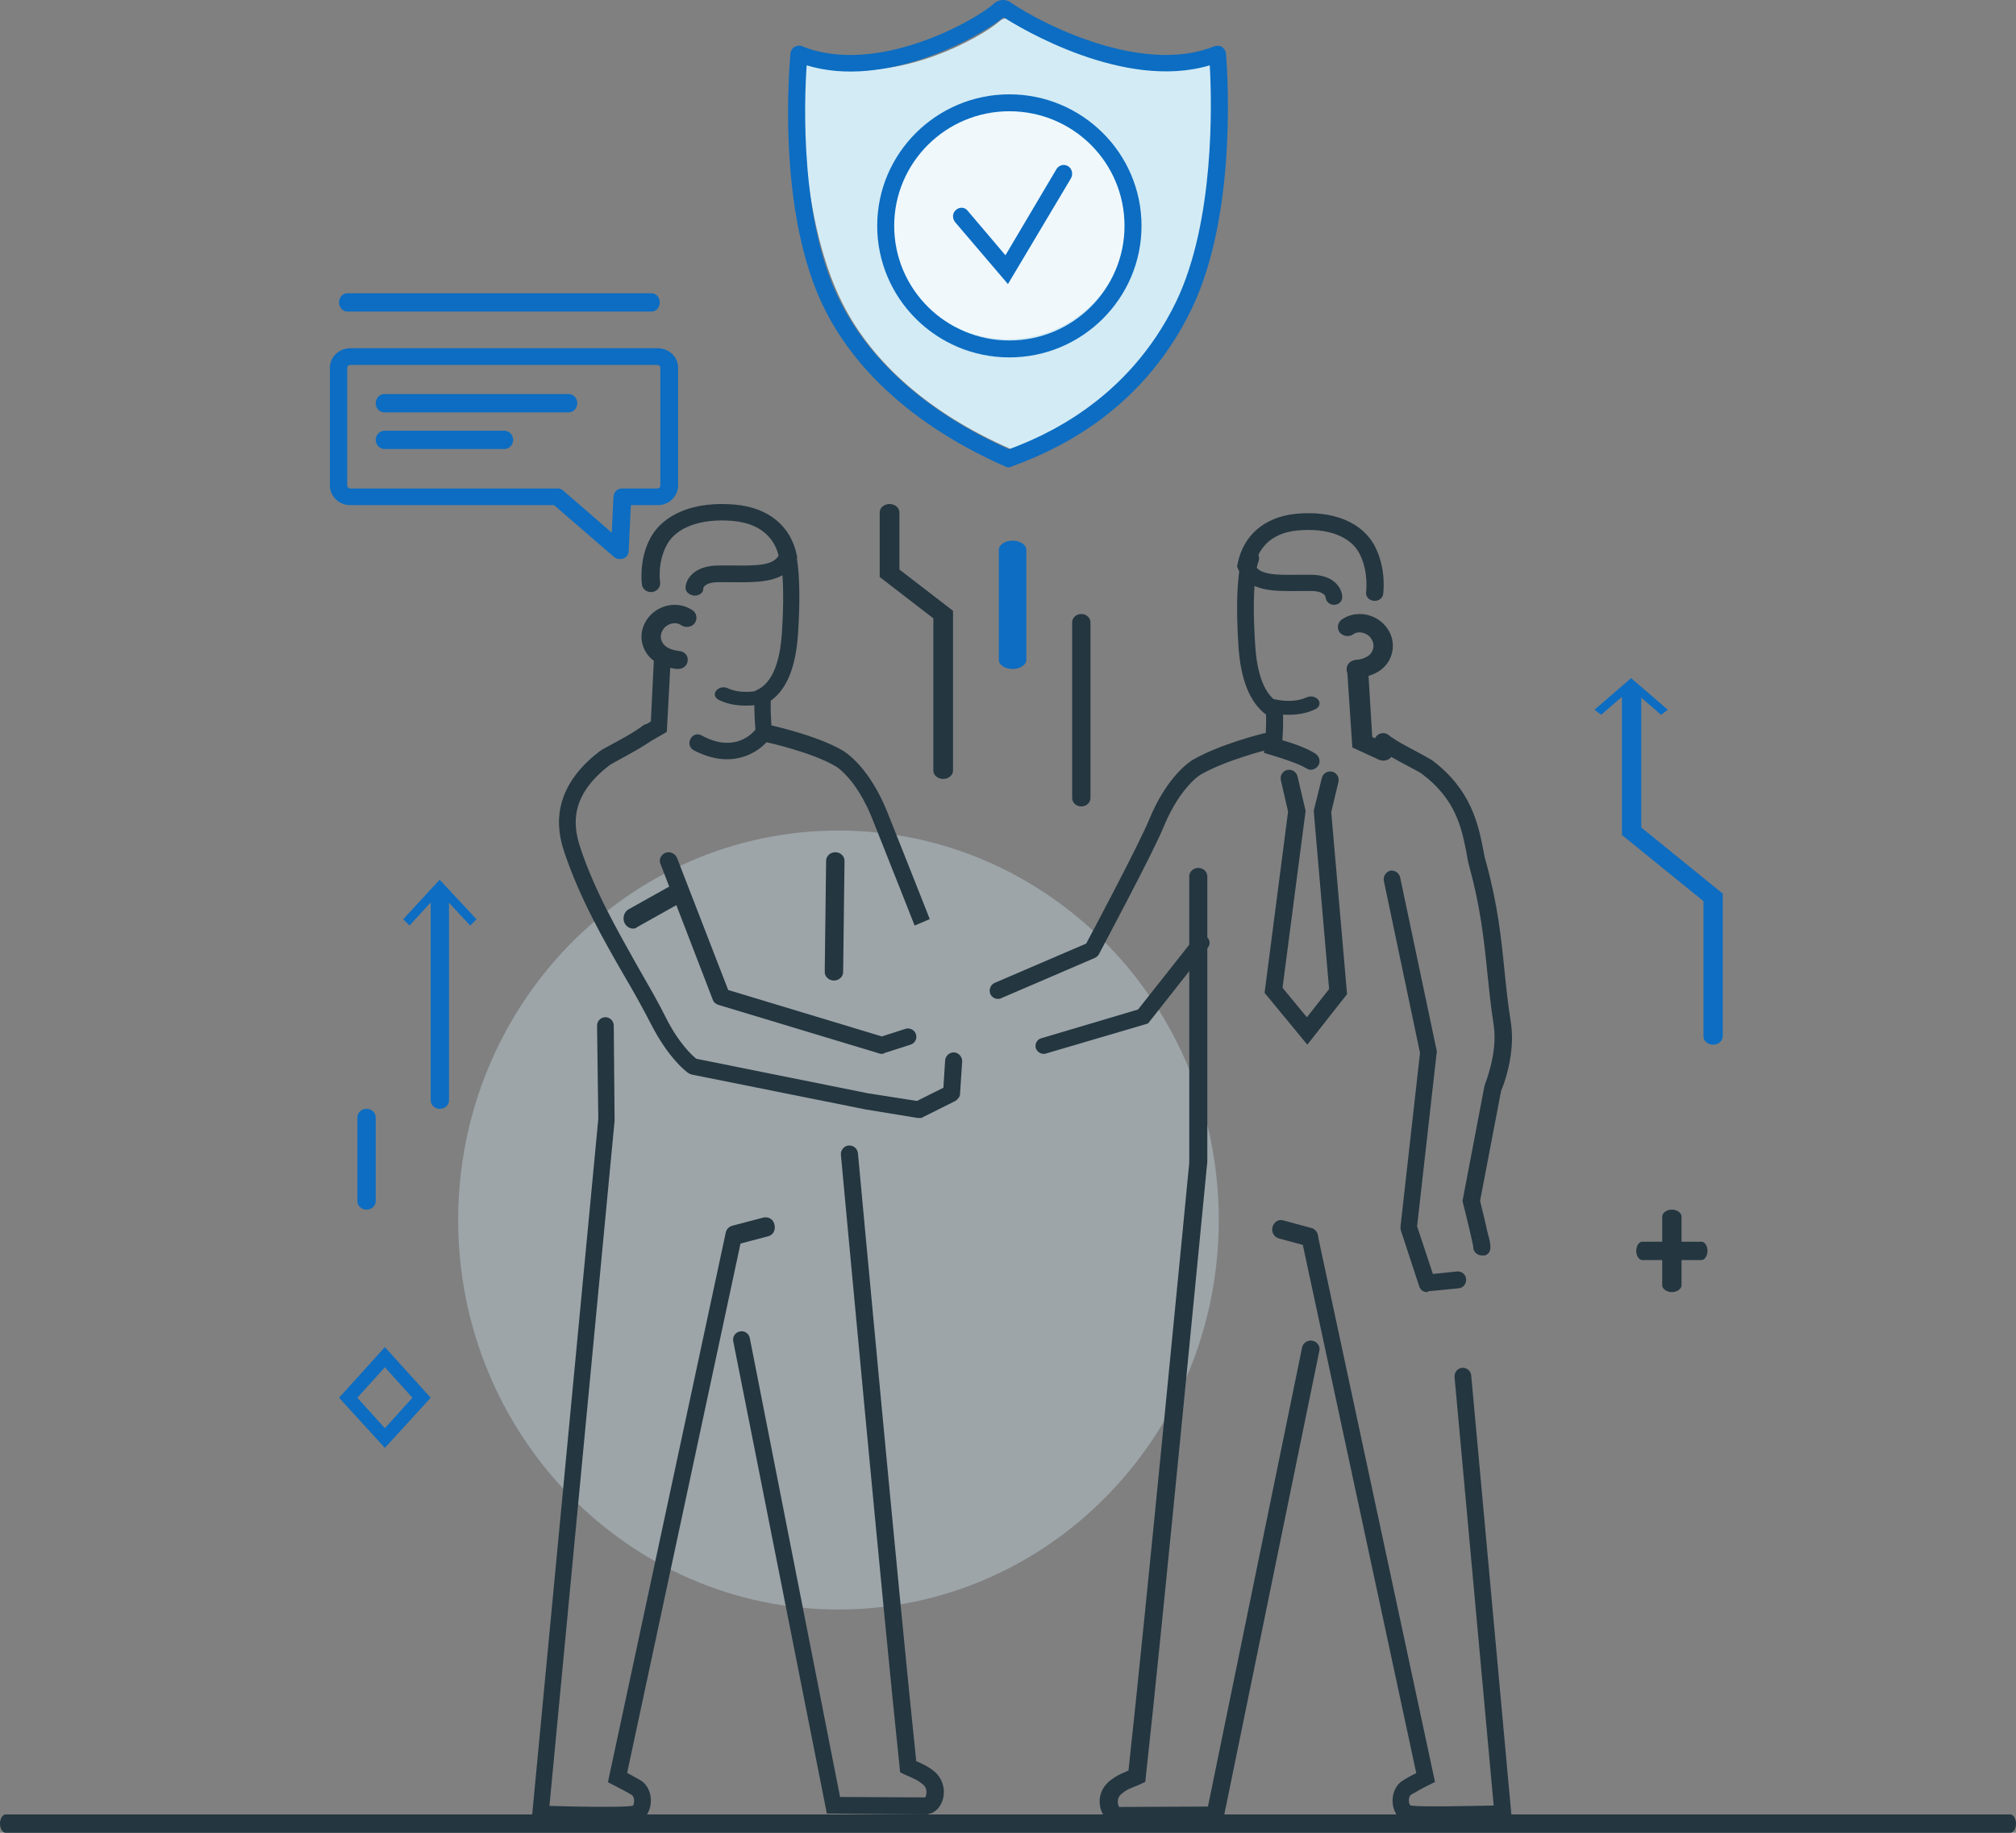 <svg width="220" height="200" fill="none" xmlns="http://www.w3.org/2000/svg"><rect width="100%" height="100%" fill="#808080" stroke="none"/><g clip-path="url(#clip0_3113_3078)"><path opacity="0.35" d="M133 133.135C133 156.596 114.41 175.635 91.5 175.635C68.591 175.635 50 156.596 50 133.135C50 109.674 68.591 90.635 91.5 90.635C114.41 90.635 133 109.674 133 133.135Z" fill="#D3EBF5"/><path d="M42 158L37 152.526L42 147L47 152.526L42 158ZM38.991 152.526L42 155.851L45.009 152.526L42 149.2L38.991 152.526Z" fill="#0C6DC2"/><path d="M102.926 85C102.335 85 101.852 84.59 101.852 84.09V67.474L96 62.967V55.91C96 55.41 96.484 55 97.074 55C97.665 55 98.148 55.41 98.148 55.91V62.147L104 66.654V84.09C104 84.59 103.516 85 102.926 85Z" fill="#243640"/><path d="M182 77.451L181.268 78L177.999 75.176L174.731 78L174 77.451L177.999 74L182 77.451Z" fill="#0C6DC2"/><path d="M186.947 114C186.368 114 185.895 113.592 185.895 113.092V98.337L177 91.118V75.908C177 75.409 177.473 75 178.052 75C178.631 75 179.105 75.409 179.105 75.908V90.3L188 97.519V113.047C188 113.592 187.526 114 186.947 114Z" fill="#0C6DC2"/><path d="M179.205 137.5C178.86 137.5 178.557 137.034 178.557 136.499C178.557 135.966 178.86 135.5 179.205 135.5H185.686C186.032 135.5 186.335 135.966 186.335 136.499C186.335 137.034 186.032 137.5 185.686 137.5H179.205Z" fill="#243640"/><path d="M182.447 141C181.884 141 181.392 140.65 181.392 140.25V132.75C181.392 132.35 181.884 132 182.447 132C183.009 132 183.5 132.35 183.5 132.75V140.25C183.5 140.65 183.009 141 182.447 141Z" fill="#243640"/><path d="M48 121C47.45 121 47 120.585 47 120.077V97.923C47 97.415 47.45 97 48 97C48.55 97 49 97.415 49 97.923V120.077C49 120.585 48.55 121 48 121Z" fill="#0C6DC2"/><path d="M44 100.314L44.687 101L47.975 97.421L51.313 101L52 100.314L47.975 96L44 100.314Z" fill="#0C6DC2"/><path d="M80.243 135.837C79.769 135.837 79.347 135.514 79.242 135.029C79.084 134.438 79.4 133.846 79.98 133.739L83.248 132.878C83.828 132.717 84.407 133.04 84.513 133.631C84.671 134.223 84.355 134.815 83.775 134.922L80.507 135.782C80.402 135.782 80.349 135.837 80.243 135.837Z" fill="#243640"/><path d="M100.297 122C100.25 122 100.203 122 100.157 122L94.475 121.07L75.473 117.257C75.333 117.209 75.24 117.163 75.147 117.117C75.054 117.07 73.004 115.628 71.002 111.675C70.163 110.048 69.185 108.28 68.114 106.466C65.832 102.514 63.271 98.002 61.594 93.026C61.082 91.445 59.452 86.562 65.413 82.004C65.692 81.772 66.205 81.539 67.043 81.074C68.068 80.516 69.418 79.772 70.117 79.214C70.49 78.888 71.095 78.935 71.421 79.353C71.747 79.725 71.7 80.33 71.281 80.655C70.49 81.306 69.046 82.097 67.928 82.702C67.369 83.027 66.717 83.353 66.531 83.492C62.153 86.841 62.525 90.05 63.317 92.468C64.901 97.258 67.462 101.677 69.651 105.583C70.722 107.444 71.747 109.21 72.585 110.885C74.029 113.814 75.519 115.164 75.985 115.536L94.707 119.302L100.064 120.14L102.951 118.698L103.138 115.722C103.184 115.21 103.603 114.838 104.115 114.838C104.628 114.885 105 115.303 105 115.815L104.768 119.349C104.768 119.674 104.535 119.953 104.256 120.14L100.623 121.954C100.623 122 100.482 122 100.297 122Z" fill="#243640"/><path d="M101.194 198C99.15 198 91.023 197.906 90.976 197.906H90.233L80.016 146.359C79.923 145.847 80.248 145.382 80.759 145.288C81.27 145.195 81.734 145.521 81.827 146.033L91.673 196.093C93.67 196.093 99.15 196.139 100.962 196.139C101.008 196.045 101.101 195.86 101.101 195.581C101.101 195.348 101.055 194.976 100.683 194.697C100.265 194.371 100.126 194.278 99.43 193.953C99.243 193.859 99.011 193.766 98.686 193.627L98.222 193.394L98.176 192.882C96.457 176.739 91.812 126.539 91.766 126.028C91.719 125.516 92.091 125.05 92.602 125.004C93.113 124.958 93.577 125.33 93.624 125.842C93.67 126.354 98.222 175.529 99.986 192.184C100.08 192.231 100.172 192.277 100.219 192.277C100.962 192.649 101.24 192.743 101.844 193.208C102.959 194.092 103.144 195.348 102.912 196.278C102.681 197.162 102.077 197.813 101.334 197.954L101.194 198Z" fill="#243640"/><path d="M66.066 199C63.195 199 59.504 198.908 58.957 198.861L58 198.815L65.291 122.103L65.155 111.921C65.155 111.414 65.565 111 66.066 111C66.567 111 66.978 111.414 66.978 111.921L67.069 122.242V122.288L59.959 197.064C62.739 197.157 67.844 197.249 68.983 197.064C69.074 197.064 69.165 196.927 69.165 196.789C69.256 196.419 69.165 196.005 68.937 195.867C68.481 195.591 67.342 194.992 66.978 194.807L66.34 194.485L79.191 134.543C79.282 134.036 79.783 133.714 80.285 133.852C80.786 133.944 81.105 134.451 80.968 134.957L68.436 193.471C68.937 193.748 69.575 194.07 69.94 194.3C70.806 194.853 71.216 196.051 70.942 197.203C70.715 198.17 70.031 198.815 69.165 198.908C68.664 199 67.479 199 66.066 199Z" fill="#243640"/><path d="M79.329 82.855C78.246 82.855 77.073 82.577 75.72 81.882C75.269 81.65 75.088 81.094 75.359 80.631C75.584 80.168 76.126 79.983 76.577 80.261C79.87 82.067 81.855 80.353 82.442 79.612C82.397 78.964 82.261 77.621 82.352 75.907L82.397 75.397L82.848 75.166C84.653 74.147 85.194 71.275 85.329 69.005C85.78 62.104 84.968 60.251 84.968 60.205C84.743 59.742 84.923 59.186 85.329 58.954C85.78 58.723 86.322 58.908 86.547 59.371C86.638 59.556 87.585 61.594 87.089 69.098C86.863 72.757 85.871 75.212 84.111 76.463C84.066 78.362 84.246 79.751 84.246 79.751L84.292 80.122L84.111 80.4C83.434 81.465 81.72 82.855 79.329 82.855Z" fill="#243640"/><path d="M75.802 65C75.208 64.956 74.762 64.555 74.811 64.065C74.861 63.263 75.654 61.704 78.478 61.704C78.924 61.704 79.37 61.704 79.766 61.704C82.689 61.749 84.324 61.704 84.969 60.636C84.572 59.032 83.334 57.162 80.014 56.85C76.546 56.538 73.82 57.518 72.78 59.433C71.69 61.437 72.037 63.575 72.037 63.575C72.086 64.065 71.74 64.51 71.195 64.599C70.65 64.688 70.154 64.332 70.055 63.842C70.055 63.753 69.659 61.125 70.996 58.676C72.433 56.048 75.852 54.668 80.212 55.068C83.829 55.38 86.306 57.384 86.95 60.591L87 60.858L86.901 61.081C85.811 63.575 82.987 63.575 79.717 63.53C79.32 63.53 78.874 63.53 78.428 63.53C76.843 63.53 76.744 64.198 76.744 64.198C76.793 64.644 76.347 65 75.802 65Z" fill="#243640"/><path d="M70.112 81.299C69.791 81.299 69.471 81.109 69.333 80.822C69.105 80.346 69.242 79.773 69.7 79.535L71.027 78.724L71.393 71.237C71.439 70.713 71.838 70.88 72.342 70.88C72.846 70.927 73.225 70.808 73.225 71.333L72.767 79.869L70.524 81.156C70.386 81.252 70.249 81.299 70.112 81.299Z" fill="#243640"/><path d="M73.995 73C73.943 73 73.891 73 73.838 73C71.334 72.699 70.447 71.397 70.134 70.395C69.613 68.691 70.656 66.787 72.482 66.186C73.526 65.836 74.673 65.986 75.56 66.587C76.03 66.888 76.134 67.539 75.821 67.99C75.508 68.441 74.83 68.541 74.36 68.24C73.995 67.99 73.578 67.94 73.16 68.09C72.378 68.341 71.96 69.142 72.169 69.844C72.273 70.094 72.482 70.846 74.152 71.046C74.725 71.096 75.143 71.597 75.038 72.148C74.986 72.649 74.517 73 73.995 73Z" fill="#243640"/><path d="M96.233 115C96.137 115 96.041 115 95.946 114.955L78.414 109.661C78.127 109.571 77.888 109.39 77.793 109.118L72.06 94.233C71.869 93.781 72.155 93.238 72.633 93.057C73.111 92.876 73.684 93.147 73.875 93.6L79.465 108.032L96.233 113.099L98.765 112.285C99.242 112.104 99.816 112.376 99.959 112.874C100.102 113.326 99.863 113.869 99.338 114.004L96.519 114.909C96.423 115 96.329 115 96.233 115Z" fill="#243640"/><path d="M81.413 77C80.549 77 79.493 76.887 78.484 76.397C78.004 76.171 77.86 75.719 78.148 75.38C78.436 75.003 79.012 74.89 79.445 75.116C80.933 75.794 82.758 75.38 82.758 75.342C83.287 75.229 83.815 75.455 83.959 75.832C84.103 76.209 83.863 76.661 83.335 76.774C83.287 76.812 82.518 77 81.413 77Z" fill="#243640"/><path d="M40 132C39.45 132 39 131.588 39 131.083V121.917C39 121.412 39.45 121 40 121C40.55 121 41 121.412 41 121.917V131.083C41 131.588 40.55 132 40 132Z" fill="#0C6DC2"/><path d="M99.811 101C99.811 101 96.862 93.531 95.21 89.397C93.468 84.982 91.234 83.62 91.189 83.62C88.509 82.022 83.238 80.895 83.193 80.895C82.702 80.801 82.389 80.284 82.479 79.768C82.568 79.251 83.059 78.922 83.551 79.016C83.774 79.063 89.135 80.19 92.083 81.975C92.351 82.163 94.897 83.76 96.862 88.693C98.516 92.827 101.463 100.296 101.463 100.296L99.811 101Z" fill="#243640"/><path d="M91.005 107C90.452 107 90 106.582 90 106.07L90.151 93.93C90.151 93.419 90.603 93 91.156 93C91.708 93 92.16 93.419 92.16 93.93L92.01 106.07C92.01 106.582 91.557 107 91.005 107Z" fill="#243640"/><path d="M142.854 136.019C142.755 136.019 142.706 136.019 142.608 135.967L139.554 135.139C139.013 134.984 138.718 134.415 138.865 133.899C139.013 133.329 139.554 133.019 140.047 133.175L143.1 134.002C143.642 134.156 143.937 134.726 143.79 135.243C143.691 135.708 143.297 136.019 142.854 136.019Z" fill="#243640"/><path d="M161.704 137C161.329 137 160.953 136.77 160.812 136.358C160.765 136.221 160.765 136.128 160.765 135.991C160.671 135.486 160.154 133.238 159.638 131.219C159.591 131.082 159.591 130.943 159.638 130.852L161.986 118.555C161.986 118.509 162.032 118.417 162.032 118.372C162.032 118.326 163.441 115.022 163.018 111.948C162.69 109.883 162.502 108.001 162.315 106.213C161.939 102.495 161.563 99.009 160.342 94.558C160.202 94.053 160.107 93.549 160.013 92.952C159.497 90.382 158.886 87.216 155.131 84.418C154.943 84.28 154.332 83.959 153.723 83.638C152.596 83.041 151.14 82.261 150.342 81.619C149.966 81.298 149.872 80.701 150.201 80.334C150.529 79.967 151.14 79.875 151.515 80.196C152.172 80.747 153.581 81.481 154.615 82.032C155.459 82.49 155.975 82.766 156.258 82.949C160.577 86.161 161.329 90.061 161.845 92.631C161.939 93.181 162.032 93.686 162.173 94.099C163.441 98.733 163.816 102.267 164.192 106.029C164.38 107.818 164.568 109.699 164.897 111.719C165.366 115.022 164.099 118.417 163.816 119.014L161.516 131.035C161.61 131.448 161.845 132.412 162.08 133.375C162.221 134.017 162.361 134.66 162.502 135.119C162.69 135.945 162.831 136.725 162.032 137C161.892 137 161.797 137 161.704 137ZM161.375 135.21C161.234 135.256 161.094 135.349 161 135.44C161.094 135.349 161.234 135.303 161.375 135.21Z" fill="#243640"/><path d="M121.933 199H121.739C120.963 198.86 120.334 198.208 120.092 197.324C119.849 196.392 120.043 195.136 121.206 194.251C121.836 193.786 122.127 193.646 122.902 193.32C122.999 193.274 123.047 193.227 123.145 193.227C124.986 176.561 129.736 127.355 129.784 126.842C129.832 126.33 130.317 125.958 130.85 126.004C131.383 126.05 131.771 126.516 131.723 127.029C131.675 127.54 126.827 177.818 125.035 193.925L124.986 194.438L124.502 194.671C124.211 194.81 123.969 194.903 123.727 194.996C122.951 195.322 122.854 195.369 122.418 195.741C122.031 196.02 121.981 196.392 121.981 196.626C121.981 196.905 122.079 197.091 122.127 197.184C124.017 197.184 129.736 197.138 131.82 197.138L142.093 147.047C142.19 146.534 142.723 146.208 143.208 146.301C143.741 146.395 144.081 146.906 143.983 147.372L133.419 198.906H132.643C132.546 198.906 124.065 199 121.933 199Z" fill="#243640"/><path d="M156.96 199C155.551 199 154.325 198.954 153.78 198.908C152.962 198.817 152.281 198.174 152.054 197.21C151.782 196.061 152.19 194.867 153.053 194.316C153.417 194.086 154.052 193.719 154.552 193.489L142.016 135.118C141.925 134.613 142.243 134.154 142.696 134.016C143.196 133.924 143.65 134.245 143.787 134.705L156.596 194.453L155.961 194.776C155.551 194.959 154.462 195.556 154.007 195.832C153.78 195.969 153.689 196.383 153.78 196.75C153.825 196.934 153.916 197.026 153.961 197.026C155.143 197.21 160.231 197.071 163.001 197.026L158.731 150.274C158.686 149.768 159.049 149.309 159.549 149.264C160.048 149.217 160.503 149.585 160.548 150.09L165 198.771L164.046 198.817C163.455 198.908 159.821 199 156.96 199Z" fill="#243640"/><path d="M143.047 84C142.865 84 142.728 83.953 142.591 83.858C141.677 83.289 139.484 82.626 138.708 82.389L137.932 82.152L138.023 81.346C138.023 81.346 138.205 79.924 138.16 77.981C136.424 76.701 135.373 74.189 135.145 70.445C134.642 62.767 135.602 60.681 135.693 60.492C135.921 60.018 136.47 59.876 136.927 60.112C137.383 60.35 137.52 60.918 137.292 61.392C137.292 61.392 136.515 63.336 136.972 70.35C137.109 72.672 137.658 75.611 139.484 76.654L139.941 76.891L139.987 77.412C140.078 78.834 139.987 80.066 139.941 80.777C140.946 81.061 142.636 81.63 143.551 82.246C143.961 82.531 144.144 83.1 143.87 83.526C143.687 83.81 143.367 84 143.047 84Z" fill="#243640"/><path d="M145.586 66C145.073 66 144.7 65.645 144.653 65.158C144.653 65.069 144.467 64.493 143.068 64.493C142.648 64.493 142.228 64.493 141.855 64.493C138.778 64.537 136.119 64.537 135.094 62.054L135 61.833L135.047 61.567C135.654 58.419 137.985 56.424 141.389 56.07C145.492 55.671 148.71 57.001 150.062 59.661C151.321 62.143 150.949 64.714 150.949 64.803C150.901 65.291 150.389 65.645 149.876 65.557C149.363 65.512 148.99 65.025 149.083 64.581C149.083 64.537 149.363 62.409 148.383 60.459C147.404 58.508 144.84 57.577 141.576 57.887C138.451 58.198 137.332 60.06 136.913 61.656C137.519 62.719 139.058 62.764 141.809 62.719C142.228 62.719 142.601 62.719 143.021 62.719C145.679 62.719 146.424 64.271 146.472 65.069C146.518 65.557 146.145 66 145.586 66Z" fill="#243640"/><path d="M150.95 83C150.779 83 150.549 82.952 150.378 82.857L147.576 81.566L147.004 73.008C146.948 72.482 147.462 72.052 148.091 72.004C148.719 71.956 149.234 72.386 149.292 72.912L149.749 80.418L151.407 81.231C151.978 81.47 152.15 82.092 151.865 82.522C151.75 82.809 151.349 83 150.95 83Z" fill="#243640"/><path d="M148.006 74C147.483 74 147.014 73.649 146.961 73.148C146.91 72.597 147.274 72.096 147.848 72.046C149.518 71.846 149.727 71.144 149.831 70.844C150.04 70.142 149.622 69.341 148.84 69.09C148.423 68.94 147.953 68.99 147.64 69.24C147.171 69.541 146.544 69.441 146.18 68.99C145.866 68.539 145.97 67.938 146.439 67.587C147.327 66.986 148.475 66.836 149.518 67.186C151.344 67.788 152.388 69.641 151.866 71.395C151.553 72.447 150.666 73.699 148.162 74C148.057 74 148.057 74 148.006 74Z" fill="#243640"/><path d="M155.733 141C155.325 141 155.007 140.77 154.871 140.356L152.876 134.28C152.83 134.142 152.83 134.003 152.83 133.866L154.962 114.901L151.015 96.121C150.925 95.614 151.242 95.154 151.696 95.016C152.195 94.924 152.649 95.246 152.785 95.706L156.776 114.624C156.776 114.717 156.821 114.809 156.776 114.901L154.644 133.819L156.367 139.021L158.999 138.745C159.497 138.699 159.951 139.067 159.996 139.573C160.041 140.079 159.678 140.54 159.18 140.586L155.869 140.908C155.778 141 155.733 141 155.733 141Z" fill="#243640"/><path d="M140.591 78C139.533 78 138.716 77.811 138.667 77.773C138.138 77.659 137.897 77.205 138.041 76.827C138.185 76.411 138.763 76.222 139.245 76.335C139.245 76.335 141.073 76.789 142.564 76.108C143.045 75.881 143.622 76.032 143.863 76.373C144.151 76.751 143.959 77.205 143.527 77.395C142.516 77.886 141.458 78 140.591 78Z" fill="#243640"/><path d="M108.874 109C108.513 109 108.198 108.769 108.063 108.447C107.882 107.986 108.107 107.434 108.559 107.25L118.53 102.967C119.478 101.217 124.35 92.006 125.388 89.473C127.373 84.638 129.899 83.072 130.216 82.887C133.193 81.183 137.706 80.078 137.886 80.032C138.382 79.894 138.878 80.216 138.969 80.723C139.104 81.23 138.789 81.736 138.291 81.828C138.247 81.828 133.825 82.933 131.073 84.499C131.028 84.499 128.816 85.835 127.012 90.164C125.839 93.065 120.154 103.657 119.928 104.118C119.839 104.302 119.658 104.441 119.478 104.532L109.19 108.954C109.1 109 108.965 109 108.874 109Z" fill="#243640"/><path d="M130.765 127.71C130.223 127.71 129.78 127.302 129.78 126.802V95.618C129.78 95.118 130.223 94.71 130.765 94.71C131.307 94.71 131.751 95.118 131.751 95.618V126.802C131.751 127.302 131.307 127.71 130.765 127.71Z" fill="#243640"/><path d="M110.5 73C109.675 73 109 72.552 109 72.004V59.996C109 59.448 109.675 59 110.5 59C111.325 59 112 59.448 112 59.996V72.004C112 72.552 111.325 73 110.5 73Z" fill="#0C6DC2"/><path d="M118.001 88C117.451 88 117 87.59 117 87.089V67.911C117 67.41 117.451 67 118.001 67C118.55 67 119 67.41 119 67.911V87.089C119 87.59 118.55 88 118.001 88Z" fill="#243640"/><path d="M142.663 114L138 108.343L140.564 88.57L139.772 85.121C139.678 84.615 139.959 84.155 140.472 84.017C140.985 83.926 141.45 84.201 141.591 84.707L142.477 88.478L139.959 107.791L142.617 111.011L145.041 107.93L143.363 88.478L144.249 84.891C144.388 84.385 144.855 84.109 145.368 84.201C145.881 84.339 146.16 84.799 146.067 85.305L145.274 88.616L147 108.482L142.663 114Z" fill="#243640"/><path d="M113.897 115C113.488 115 113.171 114.738 113.035 114.39C112.899 113.91 113.171 113.43 113.624 113.3L124.191 110.161L130.359 102.358C130.675 101.965 131.22 101.878 131.628 102.184C132.036 102.489 132.127 103.012 131.809 103.404L125.279 111.687L114.169 114.957C114.078 115 113.987 115 113.897 115Z" fill="#243640"/><path d="M69.074 101.332C68.717 101.332 68.36 101.112 68.156 100.728C67.902 100.18 68.105 99.522 68.564 99.248L73.558 96.451C74.068 96.177 74.68 96.397 74.934 96.89C75.189 97.439 74.985 98.097 74.527 98.371L69.532 101.167C69.43 101.277 69.278 101.332 69.074 101.332Z" fill="#243640"/><path d="M62.064 45H41.936C41.421 45 41 44.55 41 44C41 43.45 41.421 43 41.936 43H62.064C62.579 43 63 43.45 63 44C63 44.55 62.579 45 62.064 45Z" fill="#0C6DC2"/><path d="M55.032 49H41.968C41.435 49 41 48.55 41 48C41 47.45 41.435 47 41.968 47H55.032C55.565 47 56 47.45 56 48C56 48.55 55.565 49 55.032 49Z" fill="#0C6DC2"/><path d="M67.611 61C67.375 61 67.138 60.909 66.996 60.772L60.466 55.125H38.224C36.994 55.125 36 54.168 36 52.984V40.141C36 38.956 36.994 38 38.224 38H71.776C73.006 38 74 38.956 74 40.141V52.984C74 54.168 73.006 55.125 71.776 55.125H68.842L68.605 60.135C68.605 60.499 68.369 60.818 68.037 60.954C67.895 61 67.753 61 67.611 61ZM38.224 39.822C38.035 39.822 37.893 39.958 37.893 40.141V52.984C37.893 53.166 38.035 53.303 38.224 53.303H60.844C61.081 53.303 61.318 53.394 61.459 53.531L66.76 58.131L66.949 54.168C66.996 53.667 67.375 53.303 67.895 53.303H71.728C71.918 53.303 72.06 53.166 72.06 52.984V40.141C72.06 39.958 71.918 39.822 71.728 39.822H38.224Z" fill="#0C6DC2"/><path d="M37.888 34C37.4 34 37 33.55 37 33C37 32.45 37.4 32 37.888 32H71.112C71.6 32 72 32.45 72 33C72 33.55 71.6 34 71.112 34H37.888Z" fill="#0C6DC2"/><path d="M110.435 49C110.341 49 110.294 49 110.201 48.954C101.588 45.168 95.27 39.72 91.946 33.118C86.891 23.145 87.499 7.725 87.546 7.079C87.546 6.894 88.576 6.848 88.716 6.755C88.857 6.663 89.044 6.663 89.231 6.709C97.001 9.803 107.205 4.031 109.125 2.277C109.171 2.231 109.452 2 109.826 2C110.107 2 110.388 2.139 110.481 2.231C113.571 4.355 124.009 9.71 131.498 6.709C131.685 6.663 131.872 6.663 132.012 6.755C132.153 6.848 132.247 7.032 132.293 7.171C132.341 7.817 133.698 23.053 128.783 33.072C123.4 44.152 113.758 47.754 110.621 48.908C110.575 48.954 110.529 49 110.435 49Z" fill="#D3EBF5"/><path opacity="0.65" d="M110 37C117.18 37 123 31.18 123 24C123 16.82 117.18 11 110 11C102.821 11 97 16.82 97 24C97 31.18 102.821 37 110 37Z" fill="white"/><path d="M110.148 39C102.172 39 95.727 32.539 95.727 24.647C95.727 16.709 102.219 10.294 110.148 10.294C118.078 10.294 124.57 16.709 124.57 24.647C124.57 32.539 118.124 39 110.148 39ZM110.148 12.14C103.192 12.14 97.581 17.77 97.581 24.647C97.581 31.57 103.239 37.154 110.148 37.154C117.104 37.154 122.715 31.523 122.715 24.647C122.715 17.724 117.104 12.14 110.148 12.14Z" fill="#0C6DC2"/><path d="M110.071 51C109.931 51 109.792 50.954 109.699 50.908C100.445 46.815 93.61 40.929 90.03 33.801C84.589 23.04 86.217 6.53 86.263 5.794C86.31 5.518 86.449 5.243 86.728 5.105C86.961 4.967 87.286 4.921 87.565 5.059C95.702 8.324 106.49 2.207 108.489 0.368C108.583 0.276 108.955 0 109.466 0C109.884 0 110.21 0.184 110.303 0.276C113.558 2.529 124.625 8.232 132.483 5.059C132.762 4.967 133.088 4.967 133.32 5.105C133.553 5.243 133.738 5.518 133.785 5.794C133.832 6.484 135.273 22.902 130.018 33.755C124.206 45.757 113.837 49.62 110.397 50.908C110.303 50.954 110.164 51 110.071 51ZM88.03 7.128C87.751 11.083 87.286 24.235 91.704 32.927C95.052 39.595 101.422 45.16 110.117 49.023C113.651 47.689 123.044 43.872 128.345 32.927C132.576 24.143 132.25 11.083 132.018 7.128C122.672 9.933 111.233 2.989 109.513 1.885C106.816 4.093 96.586 9.749 88.03 7.128Z" fill="#0C6DC2"/><path d="M109.994 31L104.229 24.241C103.91 23.86 103.91 23.241 104.321 22.908C104.687 22.575 105.282 22.575 105.602 23.003L109.72 27.858L115.301 18.434C115.576 18.006 116.125 17.863 116.583 18.149C116.994 18.434 117.132 19.005 116.857 19.481L109.994 31Z" fill="#0C6DC2"/><path d="M219.39 200H0.611C0.285 200 0 199.534 0 198.999C0 198.466 0.285 198 0.611 198H219.39C219.715 198 220 198.466 220 198.999C220 199.534 219.715 200 219.39 200Z" fill="#243640"/></g><defs><clipPath id="clip0_3113_3078"><rect width="220" height="200" fill="white"/></clipPath></defs></svg>